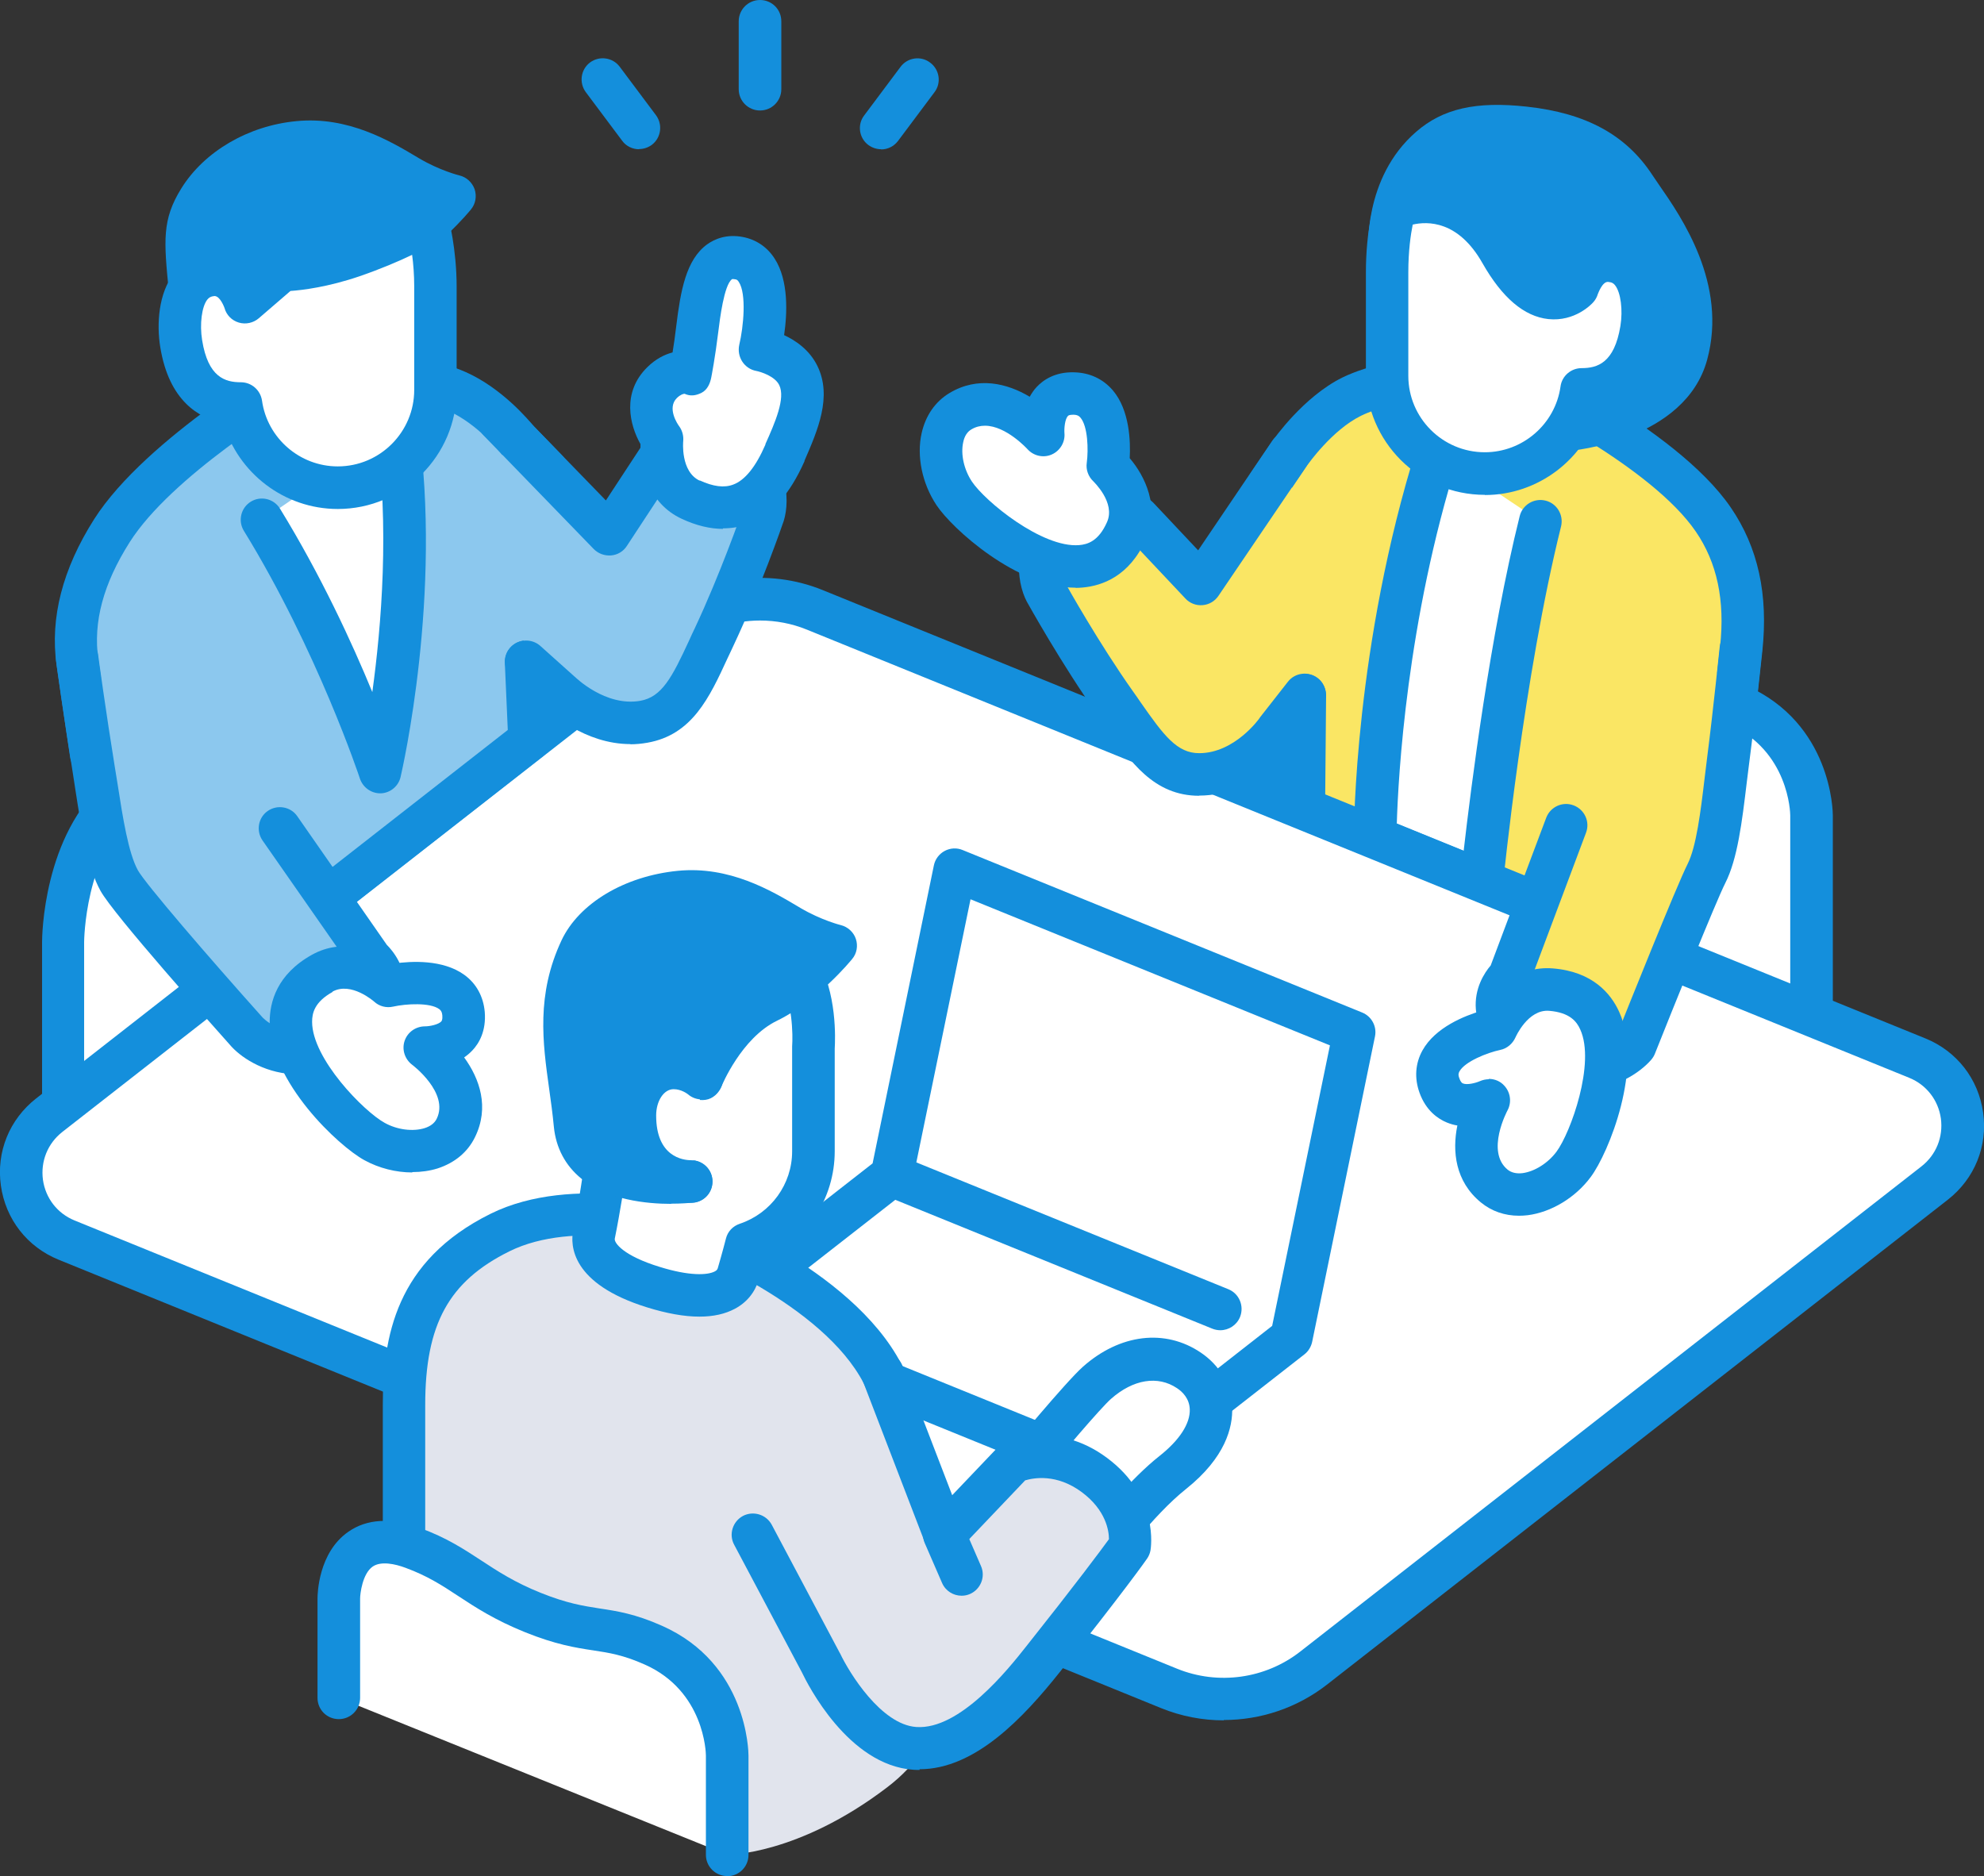 <?xml version="1.0" encoding="UTF-8"?>
<svg id="_レイヤー_2" data-name="レイヤー 2" xmlns="http://www.w3.org/2000/svg" viewBox="0 0 113.66 107.48">
  <rect x="0" y="0" width="113.66" height="107.48" fill="#333333" stroke="none"/>
  <defs>
    <style>
      .cls-1 {
        fill: #148fdc;
      }

      .cls-1, .cls-2, .cls-3, .cls-4, .cls-5 {
        stroke-width: 0px;
      }

      .cls-2 {
        fill: #e1e4ed;
      }

      .cls-3 {
        fill: #fae664;
      }

      .cls-4 {
        fill: #8cc8ee;
      }

      .cls-5 {
        fill: #fff;
      }
    </style>
  </defs>
  <g id="_レイヤー_1-2" data-name="レイヤー 1">
    <g>
      <g>
        <path class="cls-5" d="M99.55,40.39c-2.78-1.23-3.65-.55-6.89-1.86s-4.11-2.69-6.89-3.7c-4.23-1.55-4.23,2.9-4.23,2.9v11.45l22.25,8.99v-11.45s0-4.45-4.23-6.33Z"/>
        <path class="cls-1" d="M103.78,59.38c-.67,0-1.22-.54-1.22-1.22v-11.45c0-.14-.08-3.69-3.51-5.21-1.24-.55-2.03-.67-2.95-.81-1-.15-2.14-.33-3.9-1.04-1.74-.7-2.85-1.43-3.84-2.08-.94-.62-1.76-1.15-3.01-1.61-.59-.22-1.4-.4-1.88-.07-.58.4-.72,1.49-.72,1.84v11.44c0,.67-.54,1.22-1.22,1.22s-1.22-.54-1.22-1.22v-11.45c0-.27.05-2.63,1.76-3.82,1.07-.75,2.46-.83,4.11-.22,1.52.55,2.53,1.22,3.51,1.86.93.61,1.9,1.25,3.42,1.86,1.5.6,2.4.74,3.36.89,1,.15,2.04.31,3.57.99,4.9,2.17,4.96,7.22,4.96,7.44v11.45c0,.67-.54,1.22-1.22,1.22Z"/>
      </g>
      <polygon class="cls-1" points="77.15 37.74 77.15 49.64 67.17 45.31 73.95 36.86 77.15 37.74"/>
      <g>
        <path class="cls-3" d="M86.1,21.2s9.03,4.16,12.04,8.55c1.49,2.17,1.9,4.66,1.6,7.43-.28,2.65-.5,4.51-.5,4.51l-11.28,10.83-13.29-5.07.07-7.63-1.54,1.74-.5-13.85,1.2-1.77s1.55-2.24,3.53-3.22c2.79-1.37,8.67-1.52,8.67-1.52Z"/>
        <path class="cls-1" d="M87.96,53.74c-.15,0-.29-.03-.43-.08l-13.29-5.07c-.48-.18-.79-.64-.78-1.15l.04-4.7c-.23.06-.48.05-.71-.03-.47-.17-.79-.6-.8-1.1l-.5-13.85c0-.26.06-.51.21-.73l1.2-1.77c.08-.11,1.76-2.52,4-3.63,3-1.47,8.93-1.64,9.18-1.64.19,0,.37.03.54.11.38.18,9.37,4.35,12.53,8.97,1.57,2.29,2.16,4.99,1.81,8.25-.28,2.65-.5,4.52-.5,4.52-.03.28-.16.54-.37.74l-11.29,10.83c-.23.22-.53.34-.84.34ZM75.9,46.62l11.78,4.49,10.41-9.99c.08-.7.24-2.19.45-4.07.29-2.66-.17-4.82-1.4-6.61-2.52-3.67-9.83-7.31-11.29-8.01-1.77.07-5.91.42-7.88,1.39-1.67.82-3.05,2.8-3.07,2.82l-.97,1.43.39,10.62c.27-.1.58-.11.87,0,.47.18.78.64.78,1.15l-.06,6.79Z"/>
      </g>
      <g>
        <path class="cls-5" d="M82.35,25.94c-3.57,11.33-3.57,22.06-3.57,22.06l6.1,2.48s1.17-11.89,3.35-20.62l-5.88-3.93Z"/>
        <path class="cls-1" d="M84.88,51.7c-.16,0-.31-.03-.46-.09l-6.1-2.48c-.46-.19-.76-.63-.76-1.13,0-.45.04-11.05,3.62-22.43.2-.64.89-1,1.53-.8.64.2,1,.89.8,1.53-2.92,9.26-3.41,18.2-3.49,20.89l3.83,1.56c.41-3.57,1.51-12.36,3.21-19.18.16-.65.82-1.05,1.48-.89.65.16,1.05.82.89,1.48-2.13,8.54-3.31,20.33-3.32,20.44-.04.38-.25.72-.58.92-.19.12-.41.18-.63.18Z"/>
      </g>
      <g>
        <g>
          <path class="cls-1" d="M88.14,18.83l-1.57-.18s-1.76-3.81-4.28-5.04c-2.13-1.03-2.69.85-2.69.85,0,0-.3-3.71,2.32-5.99,1.28-1.11,2.86-1.43,5.41-1.15,2.62.29,4.85,1.15,6.31,3.39,1.03,1.58,4.13,5.33,2.97,9.58-1.05,3.86-6.9,4.34-6.9,4.34l-1.58-5.81Z"/>
          <path class="cls-1" d="M89.72,25.86c-.54,0-1.03-.36-1.17-.9l-1.36-5.01-.75-.09c-.42-.05-.79-.31-.97-.7-.44-.95-1.97-3.61-3.7-4.45-.4-.19-.65-.21-.76-.17-.12.05-.21.22-.24.3-.14.58-.67.93-1.27.88-.6-.05-1.06-.56-1.11-1.16-.01-.18-.32-4.36,2.74-7.01,1.53-1.33,3.43-1.76,6.34-1.44,3.4.37,5.69,1.62,7.2,3.93.11.16.24.35.38.56,1.28,1.84,3.93,5.67,2.75,10.01-1.26,4.63-7.7,5.21-7.97,5.23-.03,0-.07,0-.1,0ZM87.36,17.52l.92.11c.49.06.91.41,1.04.89l1.29,4.76c1.5-.3,4.25-1.14,4.84-3.29.88-3.24-1.25-6.33-2.4-7.98-.16-.23-.3-.43-.42-.61-1.1-1.68-2.77-2.55-5.43-2.85-2.57-.28-3.64.14-4.47.86-.9.78-1.38,1.79-1.63,2.69.49,0,1.06.11,1.73.43,2.23,1.08,3.88,3.77,4.54,5Z"/>
        </g>
        <g>
          <path class="cls-5" d="M86,14.48c2.4,4.24,4.38,2.02,4.38,2.02,0,0,.47-1.66,1.85-1.56,1.9.14,2.02,2.62,1.81,3.93-.44,2.72-1.93,3.43-3.42,3.43-.38,2.73-2.72,4.82-5.54,4.82-3.09,0-5.6-2.51-5.6-5.6v-5.92c0-2.32.44-3.66.44-3.66,0,0,3.65-1.8,6.09,2.53Z"/>
          <path class="cls-1" d="M85.06,28.35c-3.76,0-6.81-3.06-6.81-6.81v-5.92c0-2.48.48-3.98.5-4.04.1-.31.33-.57.62-.71,1.62-.8,5.31-1.19,7.69,3.02h0c.98,1.73,1.7,1.95,1.89,1.98.16.02.3-.03.4-.08.39-.92,1.34-2.17,2.97-2.05.87.06,1.6.45,2.13,1.12.9,1.14,1,2.93.79,4.22-.5,3.08-2.21,4.08-3.62,4.36-.83,2.86-3.49,4.92-6.55,4.92ZM80.93,12.88c-.11.55-.25,1.48-.25,2.73v5.92c0,2.42,1.97,4.38,4.38,4.38,2.18,0,4.04-1.62,4.34-3.77.08-.6.6-1.05,1.21-1.05.9,0,1.87-.29,2.22-2.41.15-.92.02-1.92-.3-2.33-.08-.11-.18-.18-.4-.2-.34-.03-.58.68-.59.69-.05.17-.14.34-.26.47-.1.12-1.06,1.13-2.58.97-1.39-.15-2.65-1.23-3.77-3.2h0c-1.39-2.46-3.16-2.41-4.01-2.21Z"/>
        </g>
      </g>
      <g>
        <path class="cls-5" d="M17.71,37.21c-2.17,1.56-2.85,3.38-5.38,5.36-2.54,1.98-3.21,1.23-5.38,3.06-3.31,2.79-3.31,8.35-3.31,8.35v9.29l17.38-13.58v-9.29s0-5.56-3.31-3.18Z"/>
        <path class="cls-1" d="M3.63,64.48c-.67,0-1.22-.54-1.22-1.22v-9.29c0-.25.04-6.16,3.74-9.28,1.24-1.05,2.09-1.37,2.9-1.68.72-.27,1.39-.53,2.52-1.41,1.17-.92,1.93-1.81,2.65-2.67.77-.91,1.56-1.85,2.77-2.72,1.5-1.08,2.61-.9,3.28-.56,1.86.96,1.96,4.11,1.96,4.73v9.29c0,.67-.54,1.22-1.22,1.22s-1.22-.54-1.22-1.22v-9.29c0-1.19-.35-2.41-.64-2.56,0,0-.22-.01-.75.37-.96.69-1.6,1.44-2.33,2.31-.77.91-1.64,1.95-3.02,3.02-1.42,1.11-2.34,1.46-3.15,1.77-.71.27-1.27.48-2.2,1.26-2.84,2.4-2.88,7.37-2.88,7.42v9.29c0,.67-.54,1.22-1.22,1.22Z"/>
      </g>
      <g>
        <path class="cls-5" d="M2.82,63.89l35.58-27.79c2.35-1.84,5.51-2.28,8.28-1.15l63.16,25.68c2.97,1.21,3.52,5.18,1,7.15l-35.58,27.79c-2.35,1.84-5.51,2.28-8.28,1.15L3.82,71.05c-2.97-1.21-3.52-5.18-1-7.15Z"/>
        <path class="cls-1" d="M70.11,98.56c-1.21,0-2.44-.23-3.59-.7L3.36,72.17c-1.8-.73-3.04-2.32-3.31-4.25-.27-1.93.49-3.79,2.02-4.99l35.58-27.8c2.69-2.1,6.33-2.61,9.49-1.32l63.16,25.68c1.8.73,3.04,2.32,3.31,4.25.27,1.93-.49,3.79-2.02,4.99l-35.58,27.79c-1.71,1.33-3.79,2.02-5.9,2.02ZM43.54,35.55c-1.57,0-3.12.52-4.39,1.51L3.57,64.85h0c-.84.66-1.25,1.68-1.11,2.74.15,1.06.83,1.93,1.81,2.33l63.16,25.68c2.36.96,5.07.58,7.07-.99l35.58-27.79c.84-.66,1.25-1.68,1.11-2.74-.15-1.06-.83-1.93-1.81-2.33l-63.16-25.68c-.86-.35-1.77-.52-2.68-.52ZM2.82,63.89h0,0Z"/>
      </g>
      <g>
        <path class="cls-1" d="M36.61,8.55c-.37,0-.74-.17-.97-.49l-2.08-2.78c-.4-.54-.29-1.3.24-1.7.54-.4,1.3-.29,1.7.24l2.08,2.78c.4.54.29,1.3-.24,1.7-.22.16-.48.24-.73.24Z"/>
        <path class="cls-1" d="M50.48,8.55c-.25,0-.51-.08-.73-.24-.54-.4-.65-1.17-.24-1.7l2.08-2.78c.4-.54,1.17-.65,1.7-.24.54.4.65,1.17.24,1.7l-2.08,2.78c-.24.32-.6.49-.97.49Z"/>
        <path class="cls-1" d="M43.54,6.33c-.67,0-1.22-.54-1.22-1.22V1.22c0-.67.54-1.22,1.22-1.22s1.22.54,1.22,1.22v3.89c0,.67-.54,1.22-1.22,1.22Z"/>
      </g>
      <g>
        <path class="cls-4" d="M17.48,21.22s-8.21,4.7-11.06,9.19c-1.41,2.23-2.37,4.77-1.97,7.53.38,2.63.78,5.29.78,5.29l11.13,10.1,13.98-10.92-.2-4.49,1.92,1.72-.76-12.71-1.64-1.69s-1.45-1.89-3.47-2.79c-2.84-1.27-8.72-1.22-8.72-1.22Z"/>
        <path class="cls-1" d="M16.36,54.54c-.29,0-.59-.11-.82-.32l-11.13-10.1c-.21-.19-.34-.44-.39-.72,0-.03-.41-2.69-.78-5.3-.38-2.69.34-5.5,2.15-8.35,2.98-4.69,11.14-9.4,11.48-9.59.18-.1.38-.16.59-.16.25,0,6.18-.04,9.23,1.32,2.08.93,3.59,2.74,3.89,3.1l1.6,1.65c.2.21.32.48.34.77l.76,12.71c.03.49-.24.95-.69,1.17-.36.17-.77.16-1.11-.03l.07,1.64c.02.39-.16.77-.47,1.01l-13.98,10.92c-.22.17-.49.26-.75.26ZM6.36,42.61l10.05,9.12,12.68-9.91-.17-3.86c-.02-.49.25-.94.7-1.15.34-.16.73-.15,1.05,0l-.56-9.37-1.33-1.37s-.06-.07-.09-.11c-.01-.01-1.3-1.66-3-2.42-2-.89-6.1-1.1-7.89-1.11-1.42.85-7.99,4.88-10.37,8.63-1.51,2.38-2.1,4.57-1.8,6.71.28,1.98.58,3.99.71,4.85Z"/>
      </g>
      <g>
        <path class="cls-5" d="M22.76,24.48l-7.74,5.31c4.33,7.04,6.77,14.45,6.77,14.45,0,0,2.36-10.15.98-19.76Z"/>
        <path class="cls-1" d="M21.78,45.45c-.52,0-.99-.34-1.16-.84-.02-.07-2.45-7.37-6.65-14.2-.35-.57-.17-1.32.4-1.67.57-.35,1.32-.17,1.67.4,2.34,3.81,4.13,7.69,5.29,10.51.52-3.78,1-9.51.21-15-.1-.67.37-1.28,1.03-1.38.66-.1,1.28.37,1.38,1.03,1.4,9.72-.9,19.78-1,20.21-.12.53-.59.92-1.13.94-.02,0-.04,0-.05,0Z"/>
      </g>
      <g>
        <path class="cls-4" d="M36.89,41.35c2.13-.38,2.85-2.38,4.01-4.84,1.56-3.31,2.84-7.04,2.84-7.04,0,0,.77-2.44-1.92-3.79-2.7-1.36-4.05.56-4.05.56l-2.88,4.38-6.33-6.52,1.58,13.82,1.92,1.72s2.14,2.19,4.82,1.71Z"/>
        <path class="cls-1" d="M36.12,42.63c-2.63,0-4.6-1.82-4.89-2.11l-1.9-1.7c-.5-.45-.54-1.22-.09-1.72.45-.5,1.22-.54,1.72-.09l1.92,1.72s.04.04.06.05c.01.01,1.74,1.72,3.74,1.37,1.24-.22,1.82-1.34,2.8-3.46.1-.23.21-.46.32-.69,1.44-3.06,2.66-6.53,2.78-6.89.08-.28.3-1.53-1.31-2.34-1.58-.79-2.34-.03-2.51.17l-2.85,4.34c-.2.31-.53.51-.9.54-.37.03-.73-.1-.99-.36l-6.33-6.53c-.47-.48-.46-1.25.03-1.72.48-.47,1.25-.46,1.72.03l5.27,5.43,2.04-3.11s.01-.02.02-.03c.68-.96,2.71-2.39,5.59-.94,2.87,1.44,2.91,4.06,2.54,5.25-.06.18-1.33,3.86-2.9,7.19-.11.23-.21.46-.32.68-1.04,2.26-2.03,4.39-4.59,4.84-.34.06-.66.09-.98.09Z"/>
      </g>
      <g>
        <path class="cls-5" d="M39.57,28.63c-1.95-.9-1.65-3.5-1.65-3.5,0,0-1.38-1.86,0-3.21.83-.8,1.62-.54,1.62-.54,0,0,.21-1.07.39-2.51.27-2.15.62-4.4,2.4-4.06,2.36.46,1.2,5.25,1.2,5.25,0,0,1.62.28,2.21,1.48.62,1.28-.11,2.91-.78,4.43-.97,2.21-2.5,4-5.39,2.67Z"/>
        <path class="cls-1" d="M41.42,30.3c-.74,0-1.53-.19-2.35-.57h0c-1.94-.89-2.4-2.94-2.38-4.29-.61-1.08-1.09-2.95.4-4.41.49-.48.99-.72,1.44-.84.07-.41.14-.92.21-1.5.25-2.04.56-3.81,1.77-4.69.41-.29,1.09-.61,2.06-.42.76.15,1.39.58,1.81,1.24.81,1.26.72,3.15.54,4.38.67.31,1.46.85,1.91,1.77.86,1.77,0,3.71-.74,5.42v.03c-.85,1.91-1.9,3.09-3.22,3.59-.46.18-.95.26-1.46.26ZM40.08,27.52c.78.36,1.41.44,1.93.24.67-.25,1.29-1.02,1.84-2.29v-.03c.55-1.23,1.16-2.62.79-3.38-.25-.51-1.06-.76-1.32-.81-.33-.06-.62-.26-.8-.54-.18-.28-.24-.62-.17-.95.25-1.05.42-2.92-.02-3.6-.07-.12-.13-.15-.23-.16-.02,0-.14-.03-.17,0-.45.33-.69,2.28-.78,3.01-.18,1.47-.39,2.55-.4,2.6-.07.37-.23.73-.57.9-.33.16-.63.2-.96.05-.07,0-.23.04-.44.24-.59.58.05,1.52.13,1.62.18.25.26.56.23.86,0,0-.17,1.74.95,2.26h0Z"/>
      </g>
      <g>
        <path class="cls-4" d="M14.15,59.14s2.4,2.58,5.91.17c3.51-2.4,1.18-4.37,1.18-4.37l-5.21-7.47-11.63-9.8s.47,3.42.96,6.42c.4,2.43.71,5.01,1.46,6.37.73,1.32,7.33,8.69,7.33,8.69Z"/>
        <path class="cls-1" d="M17.09,61.55c-1.78,0-3.16-.87-3.82-1.58-1.13-1.27-6.75-7.56-7.51-8.93-.75-1.35-1.08-3.47-1.43-5.72-.05-.35-.11-.69-.16-1.04-.48-2.98-.96-6.41-.96-6.45-.09-.67.37-1.28,1.04-1.37.66-.09,1.28.37,1.37,1.04,0,.03.47,3.44.95,6.39.06.35.11.7.17,1.05.3,1.94.62,3.94,1.16,4.92.43.77,4,4.92,7.15,8.44.22.22,1.85,1.7,4.33,0,.87-.6,1.37-1.19,1.41-1.68.03-.43-.34-.77-.34-.78-.08-.07-.14-.13-.2-.22l-5.21-7.47c-.38-.55-.25-1.31.3-1.69.55-.38,1.31-.25,1.69.3l5.13,7.37c.34.34,1.11,1.26,1.05,2.6-.07,1.3-.89,2.5-2.46,3.58-1.32.9-2.57,1.24-3.67,1.24Z"/>
      </g>
      <g>
        <path class="cls-5" d="M18.46,55.76c1.88-1.05,3.8.74,3.8.74,0,0,4.08-.93,4.3,1.59.17,1.98-2.22,1.94-2.22,1.94,0,0,2.97,2.18,1.78,4.6-.74,1.51-3,1.67-4.65.77-1.9-1.04-7.7-7.02-3-9.64Z"/>
        <path class="cls-1" d="M23.62,67.17c-.93,0-1.9-.24-2.74-.7-1.49-.81-5.41-4.48-5.43-7.92,0-1.14.41-2.73,2.42-3.85h0c1.78-.99,3.62-.28,4.72.5.97-.14,2.78-.24,4.01.65.69.5,1.09,1.24,1.17,2.12.09,1.1-.33,1.81-.71,2.21-.15.16-.31.29-.47.4.89,1.22,1.46,2.86.62,4.57-.42.86-1.16,1.47-2.14,1.79-.45.14-.94.21-1.45.21ZM19.05,56.83h0c-1.04.58-1.17,1.22-1.17,1.71,0,2.12,2.97,5.14,4.16,5.79.72.4,1.62.51,2.29.3.34-.11.57-.29.69-.54.72-1.48-1.39-3.08-1.41-3.09-.42-.32-.6-.87-.43-1.37s.64-.83,1.17-.83c.27,0,.76-.1.93-.28.02-.03.08-.09.06-.34-.02-.23-.1-.31-.18-.37-.52-.38-1.88-.31-2.64-.14-.39.09-.8-.02-1.09-.29,0,0-1.31-1.16-2.38-.57Z"/>
      </g>
      <g>
        <path class="cls-3" d="M68.7,44.38c2.73,0,4.45-2.52,4.45-2.52l1.59-2.03-.85-13.88-5.1,7.52-3.59-3.81s-1.66-1.65-4.08.15c-2.42,1.8-1.24,4.07-1.24,4.07,0,0,1.91,3.45,4.02,6.44,1.57,2.22,2.63,4.07,4.79,4.07Z"/>
        <path class="cls-1" d="M68.7,45.59c-2.59,0-3.94-1.93-5.36-3.97-.14-.2-.28-.4-.43-.61-2.12-3-4.01-6.41-4.09-6.55-.59-1.13-1-3.72,1.57-5.63,2.58-1.92,4.83-.87,5.67-.04,0,0,.02.02.03.03l2.55,2.71,4.24-6.27c.38-.56,1.13-.7,1.69-.33.56.38.7,1.13.33,1.69l-5.1,7.52c-.21.31-.54.5-.91.53-.37.03-.73-.11-.98-.38l-3.57-3.79c-.16-.14-1.05-.8-2.49.27-1.44,1.08-1.01,2.27-.88,2.53.18.33,1.98,3.54,3.93,6.3.15.21.3.42.44.63,1.34,1.92,2.09,2.92,3.36,2.92,2.03,0,3.44-1.98,3.45-2,.01-.02.03-.04.04-.06l1.59-2.03c.41-.53,1.18-.62,1.71-.21.53.41.62,1.18.21,1.71l-1.57,2.01c-.27.37-2.27,3.01-5.43,3.01Z"/>
      </g>
      <g>
        <path class="cls-5" d="M64.53,30.41c.88-1.96-1.07-3.72-1.07-3.72,0,0,.57-4.08-1.96-4.14-1.99-.05-1.74,2.39-1.74,2.39,0,0-2.43-2.76-4.74-1.37-1.44.87-1.4,3.14-.36,4.7,1.2,1.81,7.66,7.06,9.86,2.14Z"/>
        <path class="cls-1" d="M61.62,33.67c-3.34,0-7.07-3.37-7.97-4.73-.82-1.23-1.15-2.81-.85-4.13.23-1.01.78-1.8,1.59-2.29,1.63-.98,3.31-.56,4.6.21.11-.19.23-.38.39-.55.37-.4,1.05-.88,2.15-.85.9.02,1.66.38,2.22,1.03.97,1.14,1.02,2.94.97,3.89.87,1.02,1.75,2.8.92,4.66-.94,2.1-2.49,2.65-3.62,2.75-.13.01-.26.02-.39.02ZM56.42,24.39c-.26,0-.52.06-.77.21-.24.14-.4.39-.47.74-.15.68.04,1.56.5,2.25.75,1.13,4.02,3.81,6.14,3.64.49-.04,1.12-.23,1.6-1.32h0c.5-1.12-.77-2.31-.78-2.33-.29-.27-.44-.67-.38-1.07.1-.75.06-2.09-.36-2.58-.07-.08-.16-.17-.42-.17-.23,0-.28.05-.3.07-.17.18-.22.69-.2.98.05.52-.25,1.02-.73,1.23-.48.21-1.04.08-1.39-.31-.01-.01-1.22-1.34-2.43-1.34Z"/>
      </g>
      <g>
        <path class="cls-3" d="M93.7,59.91s3.39-8.53,4.07-9.87c.7-1.38.93-3.97,1.24-6.41.38-3.01.73-6.45.73-6.45l-10.01,10.09-3.26,8.69s-2.26,2.05,1.33,4.33c3.59,2.28,5.9-.38,5.9-.38Z"/>
        <path class="cls-1" d="M90.66,62.43c-1.05,0-2.24-.3-3.52-1.11-1.61-1.02-2.48-2.19-2.59-3.49-.1-1.21.5-2.11.85-2.52l3.18-8.46c.24-.63.94-.95,1.57-.71.63.24.95.94.71,1.57l-3.26,8.69c-.07.18-.18.34-.32.47,0,0,0,0,0,0,0,0-.34.35-.3.77.05.48.57,1.06,1.46,1.63,2.26,1.44,3.76.38,4.21-.03.56-1.4,3.39-8.47,4.03-9.74.5-.99.75-3.01.98-4.96.04-.35.09-.71.13-1.06.38-2.96.72-6.38.73-6.42.07-.67.67-1.16,1.33-1.09.67.07,1.16.67,1.09,1.33,0,.03-.35,3.49-.74,6.48-.04.35-.09.7-.13,1.04-.27,2.26-.53,4.39-1.23,5.77-.54,1.06-3.09,7.41-4.03,9.77-.05.13-.12.24-.21.35-.66.76-2.09,1.72-3.96,1.72Z"/>
      </g>
      <g>
        <path class="cls-5" d="M88.85,56.69c-2.14-.17-3.15,2.26-3.15,2.26,0,0-4.1.86-3.24,3.24.67,1.87,2.83.84,2.83.84,0,0-1.79,3.22.3,4.93,1.3,1.06,3.43.26,4.55-1.25,1.3-1.74,4.07-9.59-1.3-10.01Z"/>
        <path class="cls-1" d="M87.02,69.65c-.82,0-1.57-.26-2.18-.76-1.48-1.21-1.65-2.94-1.35-4.41-.2-.03-.4-.09-.6-.17-.51-.21-1.2-.68-1.57-1.71-.3-.84-.24-1.68.17-2.42.74-1.33,2.43-1.99,3.38-2.27.67-1.17,2.05-2.59,4.08-2.43h0c2.29.18,3.34,1.45,3.81,2.49,1.42,3.13-.61,8.1-1.63,9.46-.88,1.19-2.27,2.02-3.61,2.19-.17.02-.34.03-.51.03ZM85.29,61.81c.33,0,.66.13.89.39.36.39.43.96.18,1.42-.01.02-1.26,2.35.01,3.39.21.17.5.24.85.2.69-.09,1.46-.57,1.95-1.23.81-1.09,2.24-5.07,1.36-7-.2-.45-.59-.97-1.78-1.07-1.22-.1-1.92,1.5-1.93,1.52-.16.36-.48.64-.87.72-.76.16-2.03.67-2.34,1.23-.05.09-.09.19,0,.41.08.23.17.27.2.28.23.1.72-.02.97-.13.16-.07.34-.11.51-.11Z"/>
      </g>
      <g>
        <polygon class="cls-5" points="54.7 49.84 51.09 67.35 41 75.23 63.89 84.54 73.98 76.65 77.58 59.15 54.7 49.84"/>
        <path class="cls-1" d="M63.89,85.75c-.15,0-.31-.03-.46-.09l-22.89-9.31c-.4-.16-.69-.53-.75-.96-.06-.43.11-.86.46-1.13l9.74-7.61,3.51-17.07c.07-.35.3-.66.62-.83.32-.17.7-.19,1.03-.05l22.89,9.31c.54.22.85.8.73,1.37l-3.6,17.5c-.06.28-.22.54-.44.71l-10.09,7.88c-.22.17-.48.26-.75.26ZM43.41,74.89l20.29,8.25,9.18-7.18,3.31-16.07-20.59-8.37-3.31,16.07c-.06.28-.22.54-.44.71l-8.44,6.59ZM51.09,67.35h0,0Z"/>
      </g>
      <g>
        <g>
          <path class="cls-1" d="M16.27,19.64l1.57-.18s1.76-3.81,4.28-5.04c2.13-1.03,3.89-3.21,3.89-3.21,0,0-1.27-.31-2.65-1.12-1.46-.87-3.66-2.21-6.29-1.96-2.62.25-4.68,1.68-5.68,3.28-.99,1.6-.78,2.54-.45,6.11.37,3.98,2.7,4.3,2.7,4.3l2.61-2.19Z"/>
          <path class="cls-1" d="M13.66,23.05c-.05,0-.11,0-.16-.01-.13-.02-3.29-.5-3.74-5.39-.03-.35-.06-.67-.09-.97-.28-2.89-.4-4.09.72-5.89,1.31-2.11,3.83-3.59,6.59-3.85,2.96-.29,5.35,1.13,6.93,2.07l.1.06c1.18.7,2.3.98,2.31.98.41.1.73.4.87.79.13.4.06.83-.21,1.16-.08.1-1.96,2.4-4.31,3.54-1.74.84-3.26,3.5-3.71,4.45-.18.38-.54.65-.97.7l-1.21.14-2.33,1.95c-.22.18-.5.28-.78.28ZM17.73,9.32c-.18,0-.35,0-.53.03-2.42.23-4.07,1.61-4.76,2.71-.66,1.06-.63,1.62-.36,4.37.03.3.06.63.09.98.18,1.89.83,2.68,1.27,3l2.04-1.71c.18-.15.41-.25.64-.28l.92-.11c.66-1.23,2.3-3.91,4.54-5,.85-.41,1.64-1.04,2.26-1.61-.35-.16-.72-.35-1.1-.57l-.1-.06c-1.27-.75-2.97-1.76-4.92-1.76Z"/>
        </g>
        <g>
          <path class="cls-5" d="M20.2,14.68c-2.35.8-4.04.8-4.04.8l-2.12,1.84s-.47-1.66-1.85-1.56c-1.9.14-2.02,2.62-1.81,3.93.44,2.72,1.93,3.43,3.42,3.43.38,2.73,2.72,4.82,5.54,4.82,3.09,0,5.6-2.51,5.6-5.6v-5.92c0-2.04-.44-3.66-.44-3.66,0,0-1.69,1.03-4.31,1.91Z"/>
          <path class="cls-1" d="M19.35,29.16c-3.06,0-5.72-2.06-6.55-4.92-1.41-.28-3.12-1.27-3.62-4.36-.21-1.29-.11-3.08.79-4.22.53-.67,1.26-1.05,2.13-1.12.98-.07,1.72.35,2.23.91l1.03-.89c.22-.19.5-.3.8-.3.01,0,1.54-.02,3.65-.73h0c2.46-.84,4.06-1.79,4.07-1.8.33-.2.73-.23,1.08-.09.35.14.62.44.72.81.02.07.48,1.8.48,3.98v5.92c0,3.76-3.06,6.81-6.81,6.81ZM12.3,16.96s-.01,0-.02,0c-.21.02-.31.09-.4.2-.32.4-.45,1.41-.3,2.33.34,2.12,1.31,2.41,2.22,2.41.61,0,1.12.45,1.21,1.05.3,2.15,2.16,3.77,4.34,3.77,2.42,0,4.38-1.97,4.38-4.38v-5.92c0-.67-.05-1.3-.12-1.82-.77.37-1.8.81-3.02,1.23h0c-1.79.61-3.24.79-3.95.84l-1.81,1.56c-.31.27-.75.37-1.15.25-.4-.12-.71-.43-.82-.84h0s-.24-.68-.57-.68Z"/>
        </g>
      </g>
      <g>
        <g>
          <path class="cls-2" d="M54.04,96.44s-1.74-2.54-2.07-5.94c-.36-3.61.23-8.62-1.4-11.78-2.69-5.2-11.21-8.36-11.21-8.36,0,0-6.32-1.9-10.71.27-4.35,2.16-5.5,5.44-5.5,9.89v16.78l18.51,8.96s4.04.04,9.16-3.86c3.55-2.7,3.22-5.97,3.22-5.97Z"/>
          <path class="cls-1" d="M23.15,98.52c-.67,0-1.22-.54-1.22-1.22v-16.78c0-3.92.73-8.28,6.17-10.98,4.76-2.36,11.32-.43,11.6-.35.03,0,.05.02.07.02.37.14,8.99,3.39,11.87,8.94,1.27,2.46,1.33,5.81,1.39,8.77.02,1.24.04,2.41.15,3.44.3,3.03,1.85,5.35,1.87,5.37.38.56.23,1.31-.32,1.69-.55.38-1.31.24-1.69-.32-.08-.11-1.92-2.84-2.28-6.51-.11-1.13-.13-2.35-.16-3.64-.05-2.83-.11-5.75-1.12-7.7-2.35-4.54-9.91-7.53-10.52-7.77-.5-.14-6.05-1.64-9.78.21-3.47,1.72-4.82,4.18-4.82,8.8v16.78c0,.67-.54,1.22-1.22,1.22Z"/>
        </g>
        <g>
          <path class="cls-5" d="M37.42,94.24c-2.78-1.23-3.65-.55-6.89-1.86-3.25-1.31-4.11-2.69-6.89-3.7-4.23-1.55-4.23,2.9-4.23,2.9v5.69l22.25,8.99v-5.69s0-4.45-4.23-6.33Z"/>
          <path class="cls-1" d="M41.66,107.48c-.67,0-1.22-.54-1.22-1.22v-5.69c0-.14-.08-3.69-3.51-5.21-1.24-.55-2.03-.67-2.95-.81-1-.15-2.14-.33-3.9-1.04-1.74-.7-2.85-1.43-3.84-2.08-.94-.62-1.76-1.15-3.01-1.61-.59-.22-1.4-.4-1.88-.07-.59.41-.72,1.57-.72,1.83v5.69c0,.67-.54,1.22-1.22,1.22s-1.22-.54-1.22-1.22v-5.69c0-.27.05-2.63,1.76-3.82,1.07-.75,2.46-.83,4.11-.22,1.52.55,2.53,1.22,3.51,1.86.93.61,1.9,1.25,3.42,1.86,1.5.6,2.4.74,3.36.89,1,.15,2.04.31,3.57.99,4.9,2.17,4.96,7.22,4.96,7.44v5.69c0,.67-.54,1.22-1.22,1.22Z"/>
        </g>
        <g>
          <g>
            <path class="cls-5" d="M33.37,64.09v-6.01c0-3.09,2.3-6.34,6.36-6.34s5.24,2.5,6,3.76c1.08,1.79.87,4.53.87,4.53v5.92c0,2.47-1.6,4.57-3.83,5.31,0,0-.26.97-.47,1.7-.42,1.41-2.36,1.55-4.87.77-2.82-.88-3.59-2.08-3.4-3.03.3-1.51.59-3.4.59-3.4,0,0-1.17-2.73-1.24-3.22Z"/>
            <path class="cls-1" d="M40.06,75.43c-.86,0-1.86-.18-2.99-.53-4.35-1.35-4.41-3.55-4.23-4.43.22-1.09.43-2.39.52-3-.73-1.72-1.14-2.8-1.19-3.22,0-.06-.01-.11-.01-.17v-6.01c0-3.71,2.83-7.55,7.57-7.55,4.48,0,6.11,2.76,6.89,4.09.05.09.1.18.15.26,1.2,1.98,1.08,4.7,1.05,5.2v5.88c0,2.71-1.59,5.13-4.03,6.22-.09.34-.21.77-.32,1.14-.22.73-.69,1.31-1.37,1.67-.56.3-1.23.45-2.03.45ZM34.59,63.96c.12.41.67,1.78,1.14,2.88.09.21.12.44.09.66-.01.08-.29,1.94-.6,3.46-.05.25.51.99,2.57,1.62,1.7.53,2.74.48,3.16.26.12-.06.16-.13.18-.22.21-.71.46-1.66.46-1.67.1-.4.4-.71.79-.84,1.79-.6,3-2.27,3-4.15v-5.92s0-.06,0-.09c.05-.66.02-2.62-.7-3.8-.05-.09-.11-.18-.17-.28-.72-1.22-1.7-2.89-4.79-2.89-3.34,0-5.14,2.64-5.14,5.12v5.87Z"/>
          </g>
          <g>
            <path class="cls-1" d="M38.8,61.18c.93.06,1.42.59,1.42.59,0,0,1.25-3.17,3.77-4.39,2.13-1.03,3.89-3.21,3.89-3.21,0,0-1.27-.31-2.65-1.12-1.46-.87-3.66-2.21-6.29-1.96-2.62.25-4.87,1.58-5.68,3.28-1.67,3.55-.66,6.5-.33,10.06.37,3.98,6.67,3.25,6.67,3.25,0,0-.55.09-1.71-.47-1.16-.56-.04-6.09.89-6.04Z"/>
            <path class="cls-1" d="M38.46,68.97c-1.41,0-3.64-.22-5.16-1.45-.91-.74-1.45-1.76-1.57-2.96-.07-.74-.17-1.48-.27-2.18-.37-2.65-.75-5.4.71-8.51,1-2.12,3.61-3.68,6.66-3.98,2.96-.29,5.35,1.13,6.93,2.07l.1.06c1.19.7,2.3.98,2.31.98.4.1.73.4.86.79.13.39.06.83-.21,1.15-.08.1-1.96,2.4-4.31,3.54-2.04.99-3.16,3.72-3.17,3.74-.16.4-.49.73-.92.79-.42.06-.82-.07-1.09-.39-.02-.02-.07-.05-.14-.09-.37.92-.72,2.95-.54,3.7.51.22.78.24.84.25.64-.06,1.22.4,1.31,1.04.09.65-.35,1.26-1.01,1.37-.03,0-.06,0-.11.01-.18.02-.64.06-1.24.06ZM39.49,66.48s-.06,0-.07,0c.02,0,.03,0,.05,0,0,0,.01,0,.02,0ZM39.6,52.28c-.18,0-.35,0-.53.03-2.14.21-4.07,1.27-4.69,2.59-1.15,2.45-.85,4.62-.5,7.13.1.74.21,1.5.28,2.29.05.55.26.96.67,1.29.37.3.86.51,1.39.65-.14-1.34.21-2.89.38-3.55.32-1.22.9-2.84,2.28-2.75.3.02.57.07.81.14.67-1.18,1.91-2.92,3.77-3.82.85-.41,1.64-1.04,2.26-1.61-.35-.16-.72-.35-1.1-.57l-.1-.06c-1.27-.75-2.97-1.76-4.92-1.76ZM39.35,62.63h0,0Z"/>
          </g>
          <g>
            <path class="cls-5" d="M40.22,61.77s-.65-.59-1.62-.59c-1.27,0-2.22,1.21-2.22,2.73,0,2.76,1.74,3.77,3.23,3.77l.61-5.92Z"/>
            <path class="cls-1" d="M39.61,68.91c-2.14,0-4.45-1.56-4.45-4.99,0-2.21,1.51-3.95,3.43-3.95,1.4,0,2.34.81,2.44.9.5.45.53,1.22.08,1.72-.45.49-1.21.53-1.7.1-.03-.02-.37-.29-.82-.29-.56,0-1,.67-1,1.51,0,2.37,1.54,2.56,2.01,2.56.67,0,1.22.54,1.22,1.22s-.54,1.22-1.22,1.22Z"/>
          </g>
        </g>
      </g>
      <g>
        <path class="cls-5" d="M62.91,89.03s2.21-3.04,4.27-4.68c2.95-2.34,2.57-4.74.92-5.85-1.63-1.1-3.63-.74-5.27.71-.93.83-4.4,5.04-4.4,5.04l-1.15,2.4.64,2.38h4.99Z"/>
        <path class="cls-1" d="M62.91,90.25h-4.99c-.55,0-1.03-.37-1.17-.9l-.64-2.38c-.08-.28-.05-.58.08-.84l1.15-2.4c.04-.09.1-.17.16-.25.36-.44,3.56-4.31,4.54-5.18,2.12-1.88,4.71-2.19,6.75-.81,1.1.74,1.76,1.88,1.8,3.14.04,1.14-.38,2.87-2.65,4.68-1.9,1.51-4.02,4.41-4.04,4.44-.23.31-.59.5-.98.5ZM58.86,87.82h3.45c.74-.96,2.45-3.09,4.12-4.41,1.15-.91,1.76-1.86,1.73-2.67-.02-.61-.41-1-.73-1.21-1.1-.74-2.51-.51-3.78.61-.61.54-2.85,3.18-4.18,4.79l-.89,1.86.28,1.04Z"/>
      </g>
      <g>
        <path class="cls-2" d="M52.4,100.17c2.91.21,5.66-2.96,7.35-5.08,3.66-4.6,4.96-6.46,4.96-6.46,0,0,.41-2.29-2.01-4.1-2.42-1.8-4.66-.74-4.66-.74l-3.94,4.13-3.54-9.21-7.43,9.21,3.89,7.33s2.19,4.69,5.38,4.91Z"/>
        <path class="cls-1" d="M52.68,101.4c-.12,0-.24,0-.36-.01-3.73-.26-6.06-4.91-6.38-5.58l-3.88-7.31c-.32-.59-.09-1.33.5-1.65.59-.31,1.33-.09,1.65.5l3.89,7.33s.02.04.03.05c.53,1.12,2.35,4.07,4.36,4.21,2.49.18,5.27-3.31,6.31-4.63,2.82-3.55,4.25-5.47,4.73-6.13,0-.48-.17-1.66-1.55-2.69-1.45-1.08-2.77-.82-3.25-.68l-3.74,3.93c-.29.3-.71.44-1.12.35-.41-.08-.75-.37-.9-.76l-3.54-9.21c-.24-.63.07-1.33.7-1.57.63-.24,1.33.07,1.57.7l2.85,7.41,2.61-2.74c.1-.11.23-.2.36-.26.12-.06,2.94-1.35,5.91.87,2.99,2.23,2.5,5.17,2.48,5.29-.03.17-.1.34-.2.48-.05.08-1.37,1.94-5.01,6.51-2.07,2.6-4.84,5.55-8.02,5.55Z"/>
      </g>
      <path class="cls-1" d="M55.09,91.42c-.47,0-.92-.27-1.12-.73l-.99-2.28c-.27-.62.02-1.33.63-1.6.62-.27,1.33.02,1.6.63l.99,2.28c.27.62-.02,1.33-.63,1.6-.16.07-.32.1-.48.1Z"/>
      <path class="cls-1" d="M69.91,76.21c-.15,0-.31-.03-.46-.09l-18.82-7.65c-.62-.25-.92-.96-.67-1.59.25-.62.96-.92,1.59-.67l18.82,7.65c.62.25.92.96.67,1.59-.19.47-.65.76-1.13.76Z"/>
    </g>
  </g>
</svg>